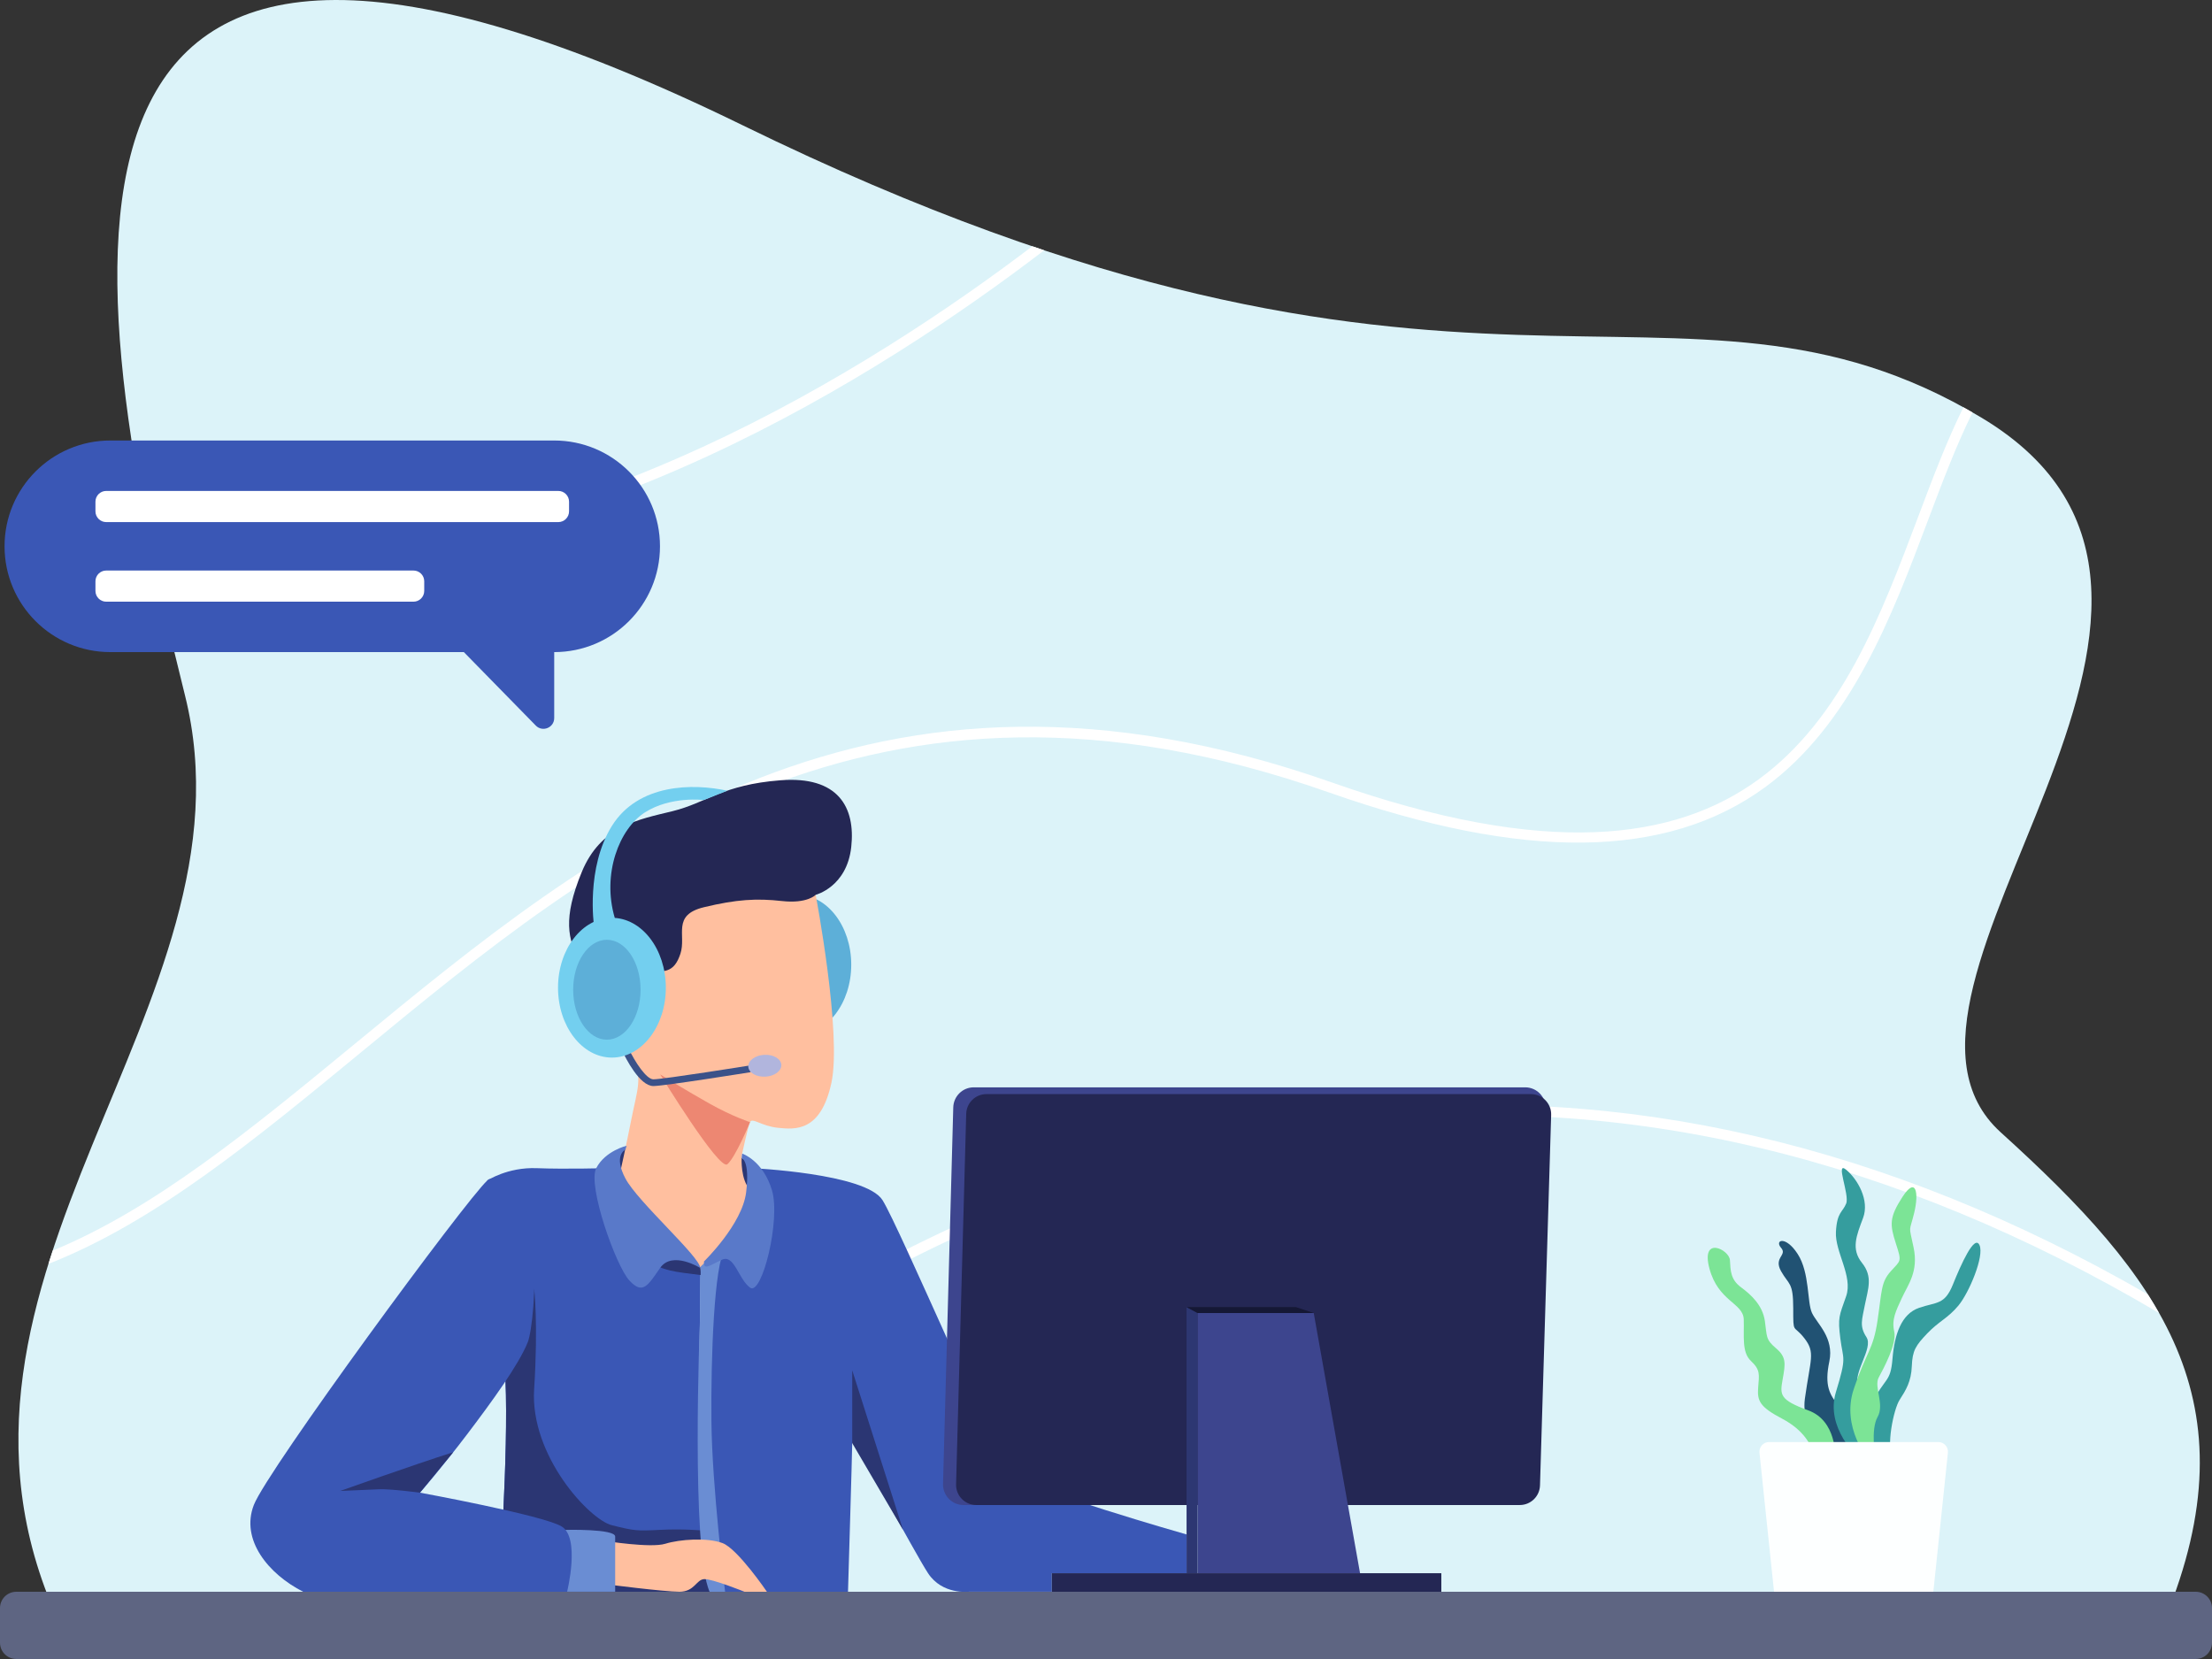 <svg xmlns="http://www.w3.org/2000/svg" width="296" height="222" viewBox="0 0 296 222" fill="none"><rect x="0" y="0" width="296" height="222" fill="#333333" stroke="none"/><g clip-path="url(#clip0_4180_3522)"><path d="M24.754 93.054C9.094 30.375 2.974 -30.361 99.432 16.79C195.883 63.94 224.115 31.339 265.123 55.872C306.131 80.404 246.345 132.172 267.74 151.535C289.129 170.899 301.744 187.464 289.68 216.744H7.752C-13.092 170.891 35.13 134.557 24.754 93.054Z" fill="#DCF3F9"></path><path d="M73.299 199.504C97 179.191 135.006 153.905 181.487 148.794C217.05 144.886 252.511 153.093 287.414 173.217C287.936 174.036 288.429 174.863 288.9 175.696C253.548 154.796 217.637 146.22 181.647 150.178C135.528 155.246 97.783 180.358 74.234 200.533C67.73 206.108 61.923 211.618 56.877 216.75H54.934C60.219 211.335 66.36 205.455 73.306 199.511L73.299 199.504Z" fill="white"></path><path d="M93.957 59.85C111.988 51.55 127.475 41.053 138.14 32.955C138.669 33.136 139.199 33.318 139.728 33.492C128.99 41.712 113.112 52.558 94.573 61.097C74.338 70.42 54.936 75.219 36.904 75.364C36.622 75.364 36.346 75.364 36.063 75.364C30.713 75.364 25.485 74.937 20.381 74.118C20.272 73.596 20.163 73.073 20.055 72.559C47.011 77.017 73.518 69.26 93.957 59.843V59.85Z" fill="white"></path><path d="M7.047 167.353C20.677 161.742 33.554 151.15 47.467 139.696C79.767 113.098 116.381 82.94 178.262 104.718C235.67 124.922 246.835 95.286 256.688 69.137C258.624 63.99 260.524 58.959 262.735 54.508C263.141 54.733 263.547 54.957 263.953 55.197C261.785 59.568 259.907 64.541 257.993 69.63C253.179 82.418 247.712 96.917 236.199 105.341C223.011 114.99 203.913 115.222 177.805 106.03C116.671 84.52 80.376 114.403 48.359 140.776C33.974 152.622 20.684 163.561 6.488 169.122C6.67 168.534 6.858 167.947 7.054 167.36L7.047 167.353Z" fill="white"></path><path d="M106.694 138.442C110.679 138.442 113.909 134.255 113.909 129.09C113.909 123.925 110.679 119.738 106.694 119.738C102.71 119.738 99.481 123.925 99.481 129.09C99.481 134.255 102.71 138.442 106.694 138.442Z" fill="#5DAFD8"></path><path d="M86.168 153.317C86.168 153.317 81.883 152.773 81.883 156.311C81.883 159.849 88.046 168.867 94.201 168.787C100.364 168.715 102.256 157.776 100.436 155.84C98.617 153.897 93.36 153.288 93.36 153.288L86.168 153.317Z" fill="#2B3673"></path><path d="M109.16 119.738C109.16 119.738 113.322 118.687 113.909 113.351C114.496 108.016 112.169 103.811 104.426 104.413C96.689 105.015 94.587 107.414 90.005 108.545C85.422 109.669 80.391 110.495 77.832 116.73C75.279 122.964 76.019 125.712 77.527 128.583C79.035 131.453 80.391 137.84 85.422 137.76C90.454 137.688 108.333 123.341 109.16 119.731V119.738Z" fill="#242754"></path><path d="M66.711 213.003C66.711 213.003 68.074 194.677 67.639 184.665C67.574 183.157 67.465 181.852 67.313 180.816C66.102 172.848 65.203 157.973 65.203 157.973C65.203 157.973 67.907 156.167 71.823 156.32C75.723 156.472 81.291 156.312 81.291 156.312C81.291 156.312 83.691 164.881 86.998 166.984C87.36 167.208 87.708 167.39 88.07 167.527C89.76 168.202 91.377 168.042 92.464 168.339C93.088 168.513 93.53 168.832 93.689 169.564C93.733 169.775 93.762 170.014 93.762 170.297C93.762 170.384 93.762 170.492 93.755 170.623C93.726 174.204 93.262 193.074 93.936 204.804C94.153 208.465 94.48 211.423 94.966 213.01H66.718L66.711 213.003Z" fill="#3A57B5"></path><path d="M83.115 156.312C83.115 156.312 83.76 153.463 84.515 149.636C85.269 145.808 86.095 144.075 84.515 141.451C82.934 138.819 81.883 128.757 85.414 129.584C88.945 130.41 90.221 130.113 91.047 127.634C91.874 125.154 89.844 122.45 94.201 121.399C98.558 120.348 101.263 120.196 104.641 120.573C108.02 120.95 109.151 119.746 109.151 119.746C109.151 119.746 112.682 138.297 111.254 144.909C109.825 151.52 106.367 151.143 104.119 150.919C101.864 150.694 100.661 149.491 100.364 150.165C100.066 150.839 99.312 154.369 99.312 154.369L99.24 154.971C99.24 154.971 99.088 157.9 100.364 159.176C101.64 160.452 98.189 169.543 94.955 169.92C91.721 170.297 88.016 169.717 85.667 165.773C83.326 161.836 83.108 156.312 83.108 156.312H83.115Z" fill="#FFBF9F"></path><path d="M66.711 213.003C66.711 213.003 68.074 194.676 67.639 184.665C67.639 184.665 70.467 180.663 70.764 177.212C71.061 173.754 71.474 172.398 71.474 172.398C71.474 172.398 72.04 177.06 71.474 185.919C70.916 194.792 78.877 203.354 81.879 204.1C84.887 204.847 85.185 204.883 88.346 204.717C91.384 204.564 93.747 204.789 93.928 204.803H93.936L94.958 213.01H66.711V213.003Z" fill="#2B3673"></path><path d="M100.519 156.312C100.519 156.312 115.846 156.994 118.1 160.604C120.355 164.207 133.536 195.199 135.458 197.221C137.372 199.251 158.782 205.333 158.782 205.333V210.517H140.75V212.996H129.65C129.65 212.996 126.098 213.445 124.183 210.517C122.269 207.588 114.04 192.038 114.04 193.111C114.04 194.184 113.475 213.025 113.475 213.025H96.35C96.35 213.025 94.088 195.075 94.204 189.674C94.32 184.274 95.349 167.759 95.349 167.759C95.349 167.759 100.526 163.939 100.968 160.155C101.418 156.363 100.519 156.312 100.519 156.312Z" fill="#3A57B5"></path><path d="M93.686 169.564L93.657 176.828C93.657 176.828 92.439 207.486 94.962 213.003H97.029C97.029 213.003 95.281 198.917 95.201 190.24C95.115 181.562 95.564 169.282 97.029 167.027C98.493 164.772 93.686 169.564 93.686 169.564Z" fill="#6A8DD3"></path><path d="M202.588 201.395H128.933C127.388 201.395 126.156 200.119 126.192 198.568L127.562 148.177C127.606 146.691 128.817 145.502 130.303 145.502H204.096C205.641 145.502 206.881 146.785 206.837 148.336L205.329 198.727C205.286 200.214 204.075 201.395 202.588 201.395Z" fill="#3D458E"></path><path d="M203.371 201.395H130.643C129.12 201.395 127.895 200.141 127.939 198.619L129.294 149.04C129.338 147.575 130.534 146.408 131.999 146.408H204.864C206.387 146.408 207.612 147.67 207.568 149.192L206.075 198.771C206.031 200.235 204.835 201.395 203.371 201.395Z" fill="#242754"></path><path d="M181.997 210.522L175.798 175.703H160.246V210.522H181.997Z" fill="#3D458E"></path><path d="M160.246 210.521H158.781V174.912L160.246 175.702V210.521Z" fill="#2D3772"></path><path d="M158.781 174.912H173.427L175.798 175.702H160.246L158.781 174.912Z" fill="#151835"></path><path d="M192.872 210.521H140.75V213.001H192.872V210.521Z" fill="#242754"></path><path d="M293.818 213.002H2.182C0.977 213.002 0 213.979 0 215.184V219.816C0 221.022 0.977 221.999 2.182 221.999H293.818C295.023 221.999 296 221.022 296 219.816V215.184C296 213.979 295.023 213.002 293.818 213.002Z" fill="#5E6582"></path><path d="M94.211 168.796C94.211 168.796 99.322 163.837 99.844 159.552C100.374 155.268 99.243 154.971 99.243 154.971L99.315 154.369C99.315 154.369 102.092 155.268 103.295 159.255C104.499 163.235 101.94 173.486 100.366 172.304C98.786 171.123 98.264 167.817 96.611 168.571C94.958 169.325 94.131 170.071 94.204 168.796H94.211Z" fill="#5979C9"></path><path d="M80.984 206.202C80.984 206.202 87.067 207.18 89.025 206.579C90.975 205.977 94.658 205.723 96.689 206.492C98.719 207.26 102.626 213.002 102.626 213.002H99.625C99.625 213.002 95.253 211.233 94.209 211.313C93.165 211.385 92.94 213.002 90.91 213.002C88.88 213.002 80.992 211.987 80.992 211.987V206.202H80.984Z" fill="#FFBF9F"></path><path d="M75.664 204.723C75.664 204.723 82.32 204.549 82.32 205.615V212.995H75.882L75.664 204.723Z" fill="#6A8DD3"></path><path d="M114.039 193.11V183.367L120.84 204.717L114.039 193.11Z" fill="#2B3673"></path><path d="M100.365 150.164C100.365 150.164 98.037 149.41 94.956 147.685C91.875 145.959 88.344 143.777 88.344 143.777C88.344 143.777 96.239 156.696 97.327 155.797C98.414 154.898 100.365 150.164 100.365 150.164Z" fill="#ED8772"></path><path d="M79.486 123.87C79.486 123.87 78.363 116.135 81.894 110.502C85.424 104.87 92.711 104.797 97.329 105.812L94.183 107.059C94.183 107.059 89.796 106.501 86.323 108.697C82.851 110.901 80.538 116.962 82.263 122.819C82.263 122.819 82.488 123.646 81.212 123.87C79.936 124.095 79.486 123.87 79.486 123.87Z" fill="#73CFEF"></path><path d="M87.431 145.329C85.603 145.329 83.74 141.646 83.211 140.515L84.03 140.131C85.009 142.219 86.524 144.43 87.431 144.43H87.445C88.96 144.401 100.191 142.603 100.307 142.581L100.452 143.473C99.988 143.545 89.047 145.3 87.467 145.329H87.438H87.431Z" fill="#3B5289"></path><path d="M81.886 141.522C85.87 141.522 89.1 137.335 89.1 132.17C89.1 127.005 85.87 122.818 81.886 122.818C77.902 122.818 74.672 127.005 74.672 132.17C74.672 137.335 77.902 141.522 81.886 141.522Z" fill="#73CFEF"></path><path d="M81.209 139.124C83.7 139.124 85.719 136.131 85.719 132.44C85.719 128.748 83.7 125.756 81.209 125.756C78.718 125.756 76.699 128.748 76.699 132.44C76.699 136.131 78.718 139.124 81.209 139.124Z" fill="#5DAFD8"></path><path d="M104.557 142.486C104.6 143.291 103.651 144.009 102.433 144.074C101.207 144.146 100.185 143.545 100.134 142.74C100.091 141.935 101.041 141.218 102.259 141.152C103.484 141.08 104.506 141.682 104.557 142.486Z" fill="#B1B5DD"></path><path d="M75.88 213.002H40.571C35.909 210.631 32.161 206.049 33.966 201.388C35.772 196.726 62.366 160.53 65.215 157.964C65.28 157.913 65.338 157.855 65.411 157.804C73.256 155.977 71.704 176.914 70.624 179.603C69.427 182.612 65.817 187.57 62.511 191.927C59.212 196.284 56.203 199.742 56.203 199.742C56.203 199.742 72.581 202.744 75.133 204.251C77.693 205.745 75.888 213.002 75.888 213.002H75.88Z" fill="#3A57B5"></path><path d="M56.189 199.743C56.189 199.743 52.208 199.214 50.707 199.287C49.207 199.359 45.523 199.511 45.523 199.511C45.523 199.511 55.021 196.126 60.64 194.328L56.189 199.743Z" fill="#2B3673"></path><path d="M93.761 170.295C93.761 170.382 93.761 170.491 93.754 170.621C92.5 170.476 90.579 170.237 89.709 170.02C88.338 169.679 86.555 169.055 87.113 168.048C87.258 167.794 87.62 167.635 88.077 167.533C89.484 167.236 91.826 167.49 91.826 167.49C91.833 167.613 92.094 167.946 92.464 168.345C92.826 168.722 93.276 169.164 93.689 169.57C93.732 169.78 93.761 170.02 93.761 170.302V170.295Z" fill="#2B3673"></path><path d="M83.689 153.848C83.689 153.848 82.036 154.565 83.689 157.697C85.342 160.829 93.658 168.151 93.702 169.673C93.702 169.673 89.961 167.324 88.329 169.673C86.698 172.022 86.016 173.298 84.218 171.348C82.413 169.398 78.585 158.632 79.788 156.312C80.992 153.993 83.849 153.318 83.849 153.318L83.696 153.848H83.689Z" fill="#5979C9"></path><path d="M246.937 195.401C246.937 195.401 240.782 192.509 241.521 187.166C242.261 181.823 242.957 181.011 241.456 179.083C239.955 177.155 239.962 178.641 239.962 175.074C239.962 171.507 239.368 171.957 238.331 170.101C237.294 168.245 239.223 167.984 238.331 166.969C237.439 165.954 238.926 165.28 240.557 167.803C242.188 170.326 241.797 174.262 242.478 175.705C243.16 177.147 245.458 179.003 244.791 182.193C244.124 185.383 244.791 186.644 246.125 188.203C247.459 189.761 248.054 195.104 248.054 195.104L246.944 195.401H246.937Z" fill="#215273"></path><path d="M245.674 195.103C245.529 194.879 245.819 190.13 241.962 188.724C238.105 187.317 238.177 186.643 238.547 184.57C238.917 182.489 239.069 181.605 237.655 180.416C236.249 179.227 236.466 178.857 236.169 176.784C235.872 174.703 234.385 173.297 232.979 172.26C231.572 171.224 231.572 170.035 231.493 168.628C231.413 167.222 227.563 165.294 228.745 169.737C229.934 174.189 233.269 174.334 233.341 176.559C233.414 178.785 233.044 180.938 234.306 182.12C235.567 183.308 235.415 183.903 235.27 185.679C235.125 187.462 235.495 188.274 238.46 189.833C241.425 191.392 242.39 193.392 242.76 194.726L245.652 195.096L245.674 195.103Z" fill="#7CE496"></path><path d="M248.721 195.104C248.721 195.104 244.197 191.095 245.676 186.274C247.155 181.453 246.64 182.048 246.271 179.155C245.901 176.263 246.118 176.11 247.046 173.443C247.974 170.775 245.524 167.505 245.676 164.837C245.821 162.17 246.568 162.242 247.046 161.053C247.532 159.864 245.524 155.268 247.046 156.53C248.569 157.791 250.2 160.611 249.308 162.982C248.417 165.352 247.677 167.136 249.163 168.991C250.65 170.847 249.968 172.478 249.562 174.552C249.163 176.632 248.794 177.444 249.758 178.93C250.722 180.417 247.902 183.679 248.649 185.535C249.388 187.391 247.539 191.392 249.758 193.915L248.721 195.104Z" fill="#359D9E"></path><path d="M251.091 196.221C251.091 196.221 248.568 191.624 250.424 187.913C252.28 184.201 252.976 185.093 253.244 181.83C253.512 178.568 254.433 175.821 256.804 175.009C259.175 174.197 260.219 174.639 261.328 171.891C262.437 169.144 264.221 165.142 264.888 166.621C265.555 168.1 263.482 173.001 262.068 174.704C260.654 176.408 259.472 176.785 257.913 178.416C256.354 180.047 255.912 180.714 255.832 182.795C255.76 184.875 255.013 186.057 254.201 187.318C253.382 188.58 252.345 193.698 253.309 195.104C254.274 196.511 251.084 196.213 251.084 196.213L251.091 196.221Z" fill="#359D9E"></path><path d="M250.077 195.402C250.077 195.402 246.343 191.008 248.054 185.905C249.765 180.808 250.65 180.714 251.244 176.705C251.839 172.696 251.687 171.587 253.028 170.101C254.362 168.615 254.514 168.912 253.695 166.389C252.876 163.866 252.803 162.902 254.587 160.155C256.37 157.407 256.813 159.56 256.146 162.308C255.478 165.055 255.406 163.75 256.073 166.962C256.74 170.173 255.333 171.877 254.514 173.66C253.695 175.444 253.108 176.553 253.477 178.184C253.847 179.815 252.071 183.077 251.397 184.339C250.73 185.6 252.216 187.898 251.252 189.609C250.287 191.313 250.954 195.097 250.954 195.097L250.084 195.394L250.077 195.402Z" fill="#7CE496"></path><path d="M258.711 213.002L260.661 194.4C260.741 193.632 260.139 192.965 259.371 192.965H236.735C235.967 192.965 235.365 193.632 235.445 194.4L237.395 213.002H258.711Z" fill="#FDFFFF"></path><path d="M74.162 87.263V96.085C74.162 97.376 72.596 98.013 71.697 97.093L59.227 84.356L74.162 87.27V87.263Z" fill="#3A57B5"></path><path d="M74.156 58.945H14.769C6.949 58.945 0.609 65.284 0.609 73.103C0.609 80.923 6.949 87.262 14.769 87.262H74.156C81.977 87.262 88.316 80.923 88.316 73.103C88.316 65.284 81.977 58.945 74.156 58.945Z" fill="#3A57B5"></path><path d="M14.209 65.695H74.713C75.503 65.695 76.148 66.341 76.148 67.131V68.428C76.148 69.219 75.503 69.864 74.713 69.864H14.209C13.419 69.864 12.773 69.219 12.773 68.428V67.131C12.773 66.341 13.419 65.695 14.209 65.695Z" fill="white"></path><path d="M14.209 76.346H55.333C56.123 76.346 56.768 76.991 56.768 77.781V79.079C56.768 79.869 56.123 80.514 55.333 80.514H14.209C13.419 80.514 12.773 79.869 12.773 79.079V77.781C12.773 76.991 13.419 76.346 14.209 76.346Z" fill="white"></path></g><defs><clipPath id="clip0_4180_3522"><rect width="296" height="222" fill="white"></rect></clipPath></defs></svg>